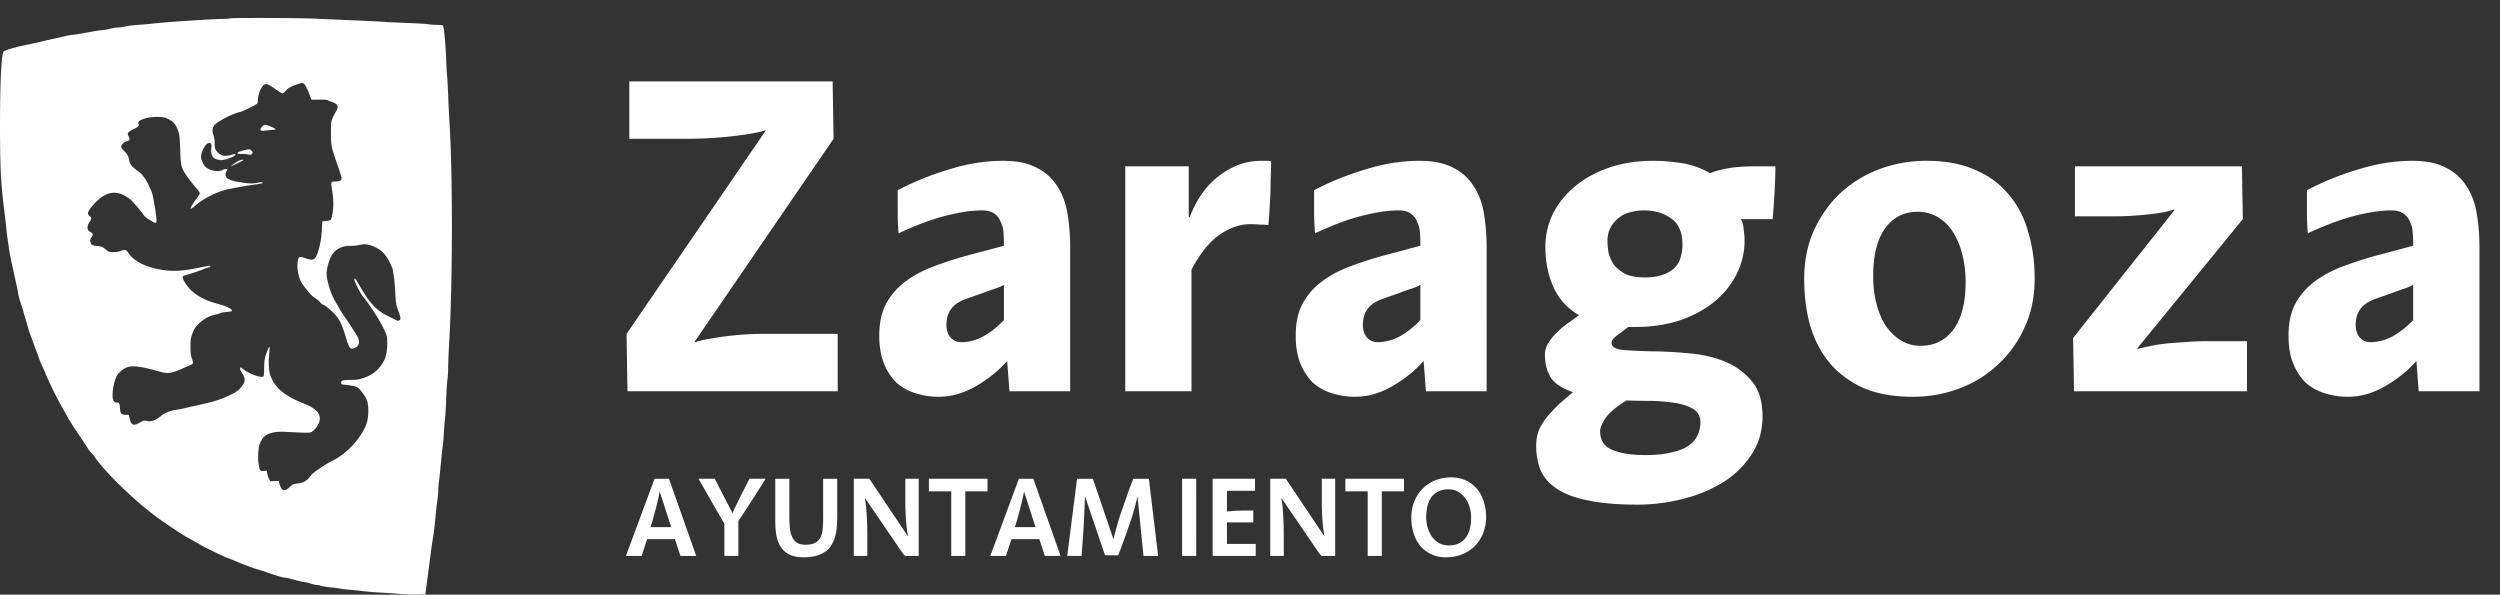 <svg xmlns="http://www.w3.org/2000/svg" width="206" height="49" fill="none"><rect width="100%" height="100%" fill="#333333" stroke="none"/><g fill="#fff" clip-path="url(#a)"><path d="M57.37 45.808h-1.303l-.453-1.385h-2.293l-.453 1.385h-1.293l2.36-6.357h1.188zm-2.067-2.373-.934-2.91h-.02q-.018.16-.084.443a13 13 0 0 1-.142.602q-.075.32-.17.65-.084.33-.16.593l-.189.622zm5.538 2.373H59.69V43.17l-2.133-3.72h1.34l1.463 2.835q.018-.057.113-.264.094-.207.226-.47l.274-.566q.15-.3.283-.555l.5-.98h1.33l-.679 1.083q-.198.311-.415.64-.207.33-.415.641-.198.31-.387.593-.188.283-.35.518zm6.986-6.357h1.16v3.051q0 .387-.028.791-.018.405-.113.782-.085.377-.264.716a1.8 1.8 0 0 1-.481.593 2.5 2.5 0 0 1-.774.396q-.463.14-1.123.14-.557 0-.953-.14a2 2 0 0 1-.651-.396 1.9 1.9 0 0 1-.406-.574 3.6 3.6 0 0 1-.217-.688 6 6 0 0 1-.085-.744 29 29 0 0 1-.01-.725v-3.202h1.161v3.042q0 .528.038.97.037.434.18.753.141.32.405.5.264.169.717.169.49 0 .774-.15.292-.152.444-.443.15-.293.188-.716.038-.433.038-.98zm7.875 6.357h-1.104q-.038 0-.17-.17-.132-.178-.292-.405l-.312-.461q-.15-.226-.217-.32l-2.33-3.41h-.02q.105.453.151 1.291.057.828.057 1.855v1.62h-1.113V39.45h1.283l3.161 4.718h.02q-.096-.499-.161-1.28a25 25 0 0 1-.057-1.79v-1.648h1.104zm5.67-5.32h-1.83v5.32h-1.16v-5.32h-1.84V39.45h4.83zm6.02 5.32H86.09l-.453-1.385h-2.293l-.453 1.385h-1.293l2.36-6.357h1.189zm-2.066-2.373-.934-2.91h-.02a4 4 0 0 1-.084.443 13 13 0 0 1-.142.602q-.075.32-.17.65-.084.33-.16.593l-.189.622zm2.613 2.373.811-6.357h1.302l1.69 4.963h.018q.01-.075.066-.292.057-.226.142-.537.085-.31.189-.678.113-.367.245-.734l.236-.688.207-.583.18-.518.18-.471a10 10 0 0 0 .178-.462h1.284l.764 6.357h-1.208l-.49-4.869h-.02q0 .057-.056.283l-.141.536a23 23 0 0 1-.199.697q-.113.367-.236.726l-.245.696q-.16.453-.34.942-.17.48-.358.932h-1.085L89.42 40.94h-.019q0 .114-.019.471a26 26 0 0 1-.037.838q-.02.48-.048 1.036-.027.547-.066 1.045l-.113 1.479zm10.63 0h-1.162V39.45h1.161zm4.902 0h-3.548V39.45h3.492v.99h-2.312v1.713q.103-.02.273-.028.17-.019.359-.029.198-.018.406-.018.207-.01.396-.01h.736v.98h-2.17v1.77h2.368zm6.548 0h-1.104q-.037 0-.169-.17-.133-.178-.293-.405-.16-.234-.311-.461-.151-.226-.217-.32l-2.331-3.41h-.019q.103.453.151 1.291.057.828.057 1.855v1.62h-1.114V39.45h1.283l3.162 4.718h.018q-.094-.499-.16-1.28a25 25 0 0 1-.057-1.79v-1.648h1.104zm5.671-5.32h-1.831v5.32h-1.161v-5.32h-1.84V39.45h4.832zm.603 2.184q0-.716.236-1.318.236-.612.661-1.055a3.1 3.1 0 0 1 1.038-.706q.614-.255 1.358-.255.708 0 1.237.264.537.264.896.706.368.442.547 1.036.189.585.189 1.243 0 .716-.236 1.328-.235.602-.67 1.055a3.1 3.1 0 0 1-1.047.697 3.4 3.4 0 0 1-1.34.254q-.718 0-1.255-.264a2.6 2.6 0 0 1-.897-.706 3.1 3.1 0 0 1-.538-1.036 4.3 4.3 0 0 1-.179-1.243m1.227-.066q0 .452.123.876.122.423.358.753.246.32.585.518.34.189.783.188.492 0 .84-.169.359-.18.576-.48.226-.302.33-.716.104-.424.104-.913 0-.453-.123-.876a2.2 2.2 0 0 0-.368-.744 1.8 1.8 0 0 0-.585-.527 1.5 1.5 0 0 0-.774-.198q-.5 0-.849.179-.349.17-.575.47a2.1 2.1 0 0 0-.321.726 3.8 3.8 0 0 0-.104.913M69.026 32.241H51.704l-.076-4.728 11.447-16.72v-.076q-.228.114-.834.227-.569.114-1.44.227-.872.114-1.971.19-1.1.075-2.35.075h-4.625V6.708H68.61l.076 4.728-11.447 16.72v.075q.227-.113.758-.227.569-.112 1.326-.227a26 26 0 0 1 1.668-.189q.91-.075 1.858-.075h6.178zm19.157 0h-5.004l-.19-2.497q-1.022 1.173-2.577 2.081-1.516.87-3.07.87-1.023 0-1.933-.303a4.1 4.1 0 0 1-1.554-.87 4.7 4.7 0 0 1-1.024-1.588q-.378-.945-.379-2.27 0-1.59.569-2.648a5.7 5.7 0 0 1 1.63-1.853q1.023-.757 2.388-1.249a30 30 0 0 1 2.994-.946l2.692-.718v-.227q0-.417-.038-.87a2.3 2.3 0 0 0-.228-.87 1.4 1.4 0 0 0-.53-.681q-.342-.265-1.024-.265-1.251 0-3.032.454-1.744.454-3.829 1.437-.075-.87-.075-1.777v-1.778a23.3 23.3 0 0 1 4.207-1.703q2.274-.718 4.473-.718 1.706 0 2.767.567a4.1 4.1 0 0 1 1.668 1.475q.645.945.871 2.27.228 1.324.228 2.837zm-5.458-5.863v-2.913q-.304.19-.796.34-.456.152-.948.341l-1.289.454q-.91.303-1.326.87-.38.53-.38 1.286 0 .68.342 1.06.341.377.871.378.91 0 1.782-.454.91-.492 1.744-1.362m22.013-13.088q0 .755-.038 1.55 0 .795-.038 1.514-.038.718-.076 1.286-.037.567-.076.907a5 5 0 0 0-.682-.037 8 8 0 0 0-.796-.038q-1.289 0-2.54.87-1.25.87-2.312 2.875V32.24h-5.458V13.706h5.23v4.198h.077q.87-2.27 2.463-3.442 1.593-1.21 3.412-1.21h.417q.266 0 .417.037m17.76 18.951h-5.004l-.189-2.497q-1.024 1.173-2.578 2.081-1.516.87-3.07.87a6.1 6.1 0 0 1-1.933-.303 4.1 4.1 0 0 1-1.555-.87 4.7 4.7 0 0 1-1.023-1.588q-.38-.945-.379-2.27 0-1.59.568-2.648a5.7 5.7 0 0 1 1.63-1.853q1.024-.757 2.388-1.249a30 30 0 0 1 2.995-.946l2.691-.718v-.227q0-.417-.038-.87a2.3 2.3 0 0 0-.227-.87 1.4 1.4 0 0 0-.531-.681q-.34-.265-1.023-.265-1.251 0-3.033.454-1.743.454-3.828 1.437a20 20 0 0 1-.076-1.777v-1.778a23.3 23.3 0 0 1 4.208-1.703q2.274-.718 4.472-.718 1.707 0 2.768.567a4.1 4.1 0 0 1 1.667 1.475q.645.945.872 2.27.228 1.324.228 2.837zm-5.459-5.863v-2.913q-.303.19-.796.34-.455.152-.947.341l-1.289.454q-.91.303-1.327.87-.38.53-.379 1.286 0 .68.341 1.06.341.377.872.378.91 0 1.782-.454.909-.492 1.743-1.362m29.253-12.672q0 .983-.076 2.27a72 72 0 0 1-.151 2.08h-2.616q.19.302.228.832.076.53.076.946 0 1.474-.683 2.799-.644 1.286-1.857 2.27-1.175.945-2.843 1.513-1.668.53-3.639.53h-.568q-.531.415-.948.718-.417.302-.417.605 0 .454.91.568.947.075 2.312.113 1.365 0 2.994.151 1.63.114 2.995.643a5.6 5.6 0 0 1 2.274 1.59q.948 1.058.948 2.95 0 1.816-.91 3.177a7.45 7.45 0 0 1-2.388 2.308q-1.478.908-3.336 1.361a15 15 0 0 1-3.676.454q-2.389 0-4.018-.34-1.593-.303-2.578-.946-.948-.605-1.364-1.513-.38-.908-.38-2.08 0-.72.266-1.362.303-.606.758-1.135.455-.53.985-1.021.53-.455 1.024-.87-1.403-.492-1.857-1.249-.456-.794-.455-1.815 0-.568.303-1.022a4 4 0 0 1 .72-.87q.417-.416.91-.756.492-.341.872-.643a4.9 4.9 0 0 1-2.085-2.27q-.682-1.475-.682-3.367 0-1.4.606-2.685a7.1 7.1 0 0 1 1.82-2.27q1.174-.984 2.805-1.55 1.63-.569 3.676-.568 1.062 0 2.313.189a6.6 6.6 0 0 1 2.35.832q.417-.189 1.326-.378.948-.19 2.502-.19zm-6.178 21.07q0-.681-.569-1.06-.53-.34-1.402-.491-.873-.151-1.971-.19-1.1 0-2.161-.037-1.213.756-1.706 1.437-.455.681-.455 1.097 0 1.097.948 1.513.985.454 2.767.454 1.326 0 2.199-.227.871-.189 1.402-.567t.72-.87q.228-.454.228-1.022zm-4.587-11.916q.91 0 1.516-.227.608-.227.948-.567.38-.38.493-.87a3.5 3.5 0 0 0 .151-1.022q0-1.513-.909-2.156-.91-.68-2.275-.68-.568 0-1.099.15-.531.114-.948.454a2.3 2.3 0 0 0-.682.795q-.265.453-.265 1.135 0 .378.076.907.112.492.417.984.34.453.947.794.607.303 1.63.303m13.138.113q0-2.193.796-3.971.834-1.817 2.198-3.102a9.8 9.8 0 0 1 3.222-1.967 11 11 0 0 1 3.866-.681q2.35 0 4.019.756 1.706.72 2.767 2.043 1.099 1.286 1.591 3.064.532 1.777.531 3.858 0 2.232-.833 4.01a9.2 9.2 0 0 1-2.199 3.064 9.4 9.4 0 0 1-3.185 1.967q-1.818.681-3.828.681-2.35 0-4.056-.719-1.668-.756-2.767-2.042-1.1-1.325-1.63-3.102-.492-1.779-.492-3.859m5.685-.227q0 1.21.266 2.27.265 1.02.758 1.816.531.757 1.251 1.21.72.454 1.63.454 1.705 0 2.691-1.324 1.023-1.362 1.023-3.934 0-1.173-.265-2.232a6.4 6.4 0 0 0-.758-1.853 3.7 3.7 0 0 0-1.251-1.248q-.72-.454-1.668-.454-1.705 0-2.691 1.361-.986 1.363-.986 3.934m30.801 9.495h-14.252l-.077-4.388 8.339-10.516v-.076q-.759.266-2.236.416-1.441.152-2.767.152h-3.184v-4.123h13.759l.075 4.35-8.68 10.63v.075q.38-.114.986-.227.645-.151 1.402-.227.759-.075 1.555-.113.796-.076 1.516-.076h3.564zm19.154 0h-5.003l-.19-2.497q-1.024 1.173-2.577 2.081-1.516.87-3.071.87a6.1 6.1 0 0 1-1.934-.303 4.1 4.1 0 0 1-1.554-.87 4.7 4.7 0 0 1-1.022-1.588q-.38-.945-.379-2.27 0-1.59.568-2.648a5.7 5.7 0 0 1 1.629-1.853 9.3 9.3 0 0 1 2.388-1.249 30 30 0 0 1 2.996-.946l2.69-.718v-.227q0-.417-.037-.87a2.3 2.3 0 0 0-.228-.87 1.4 1.4 0 0 0-.53-.681q-.343-.265-1.023-.265-1.253 0-3.033.454-1.744.454-3.829 1.437a20 20 0 0 1-.075-1.777v-1.778a23.2 23.2 0 0 1 4.206-1.703q2.275-.718 4.474-.718 1.706 0 2.767.567a4.13 4.13 0 0 1 1.668 1.475q.644.945.872 2.27.227 1.324.227 2.837zm-5.459-5.863v-2.913q-.302.19-.795.34-.456.152-.948.341l-1.289.454q-.91.303-1.326.87-.38.53-.379 1.286 0 .68.34 1.06.341.377.872.378a3.8 3.8 0 0 0 1.782-.454q.91-.492 1.743-1.362M19.046 1.508a4.4 4.4 0 0 1-.637.049c-.958.01-4.72.26-5.868.39-.283.033-.822.082-1.197.103a9 9 0 0 0-1.034.13 3 3 0 0 1-.583.087c-.125 0-.43.05-.68.109a4 4 0 0 1-.615.108c-.142 0-.68.087-1.715.277-.163.032-.495.081-.735.108s-.555.087-.707.13c-.147.038-.528.125-.844.195-.316.066-.691.147-.844.19-.267.07-.757.18-1.442.32-.986.206-1.715.423-1.846.548C.114 4.42 0 6.827 0 10.347c.005 3.557.07 4.815.386 7.265.044.375.104.884.126 1.139.021.255.07.629.098.84.032.207.087.564.114.787.065.444.125.764.278 1.464.054.255.152.705.217 1.003.066.298.142.65.174.786a7 7 0 0 1 .098.515c.039.25.115.532.283 1.03.033.087.104.32.158.516.055.195.153.52.213.732.065.206.147.498.185.65.043.147.13.407.196.57.065.162.163.434.217.596.055.163.153.434.218.597s.147.395.19.515c.11.314.202.547.398.965.098.206.174.385.174.401s.05.136.11.266c.059.13.151.341.211.466.207.472.806 1.654 1.045 2.06.131.234.327.575.43.77.218.396.43.727 1.116 1.752.272.401.54.813.605.916.06.103.19.266.277.364.093.097.24.27.321.396.947 1.35 3.522 3.806 5.302 5.064 1.007.71 2.02 1.372 2.362 1.55.126.066.447.245.713.396.637.37.621.358 1.617.841.468.228.871.412.898.412s.316.114.642.25c.333.14.697.287.817.33.12.038.294.109.381.152.093.038.338.12.544.179.36.103.572.174 1.198.39.528.185 1.045.326 1.17.326.07 0 .25.032.403.076.582.168 1.165.303 1.28.303.065 0 .255.049.424.109.174.06.392.108.484.108.093 0 .267.033.387.076s.408.092.647.114c.235.022.626.07.866.108.24.044.631.093.87.109.24.016.72.065 1.062.108.343.044 1.078.103 1.633.13a51 51 0 0 1 1.606.12c.332.032.893.048 1.252.038l.653-.017.044-.325c.021-.179.076-.596.12-.922.043-.33.103-.791.136-1.03.032-.239.092-.716.136-1.057.043-.342.114-.846.157-1.112.104-.613.185-1.285.256-2.088.028-.341.087-.862.13-1.15.044-.286.083-.693.083-.894 0-.2.027-.515.054-.694s.104-.867.163-1.529c.06-.667.131-1.323.158-1.464.027-.146.065-.59.082-.992.022-.401.06-.89.087-1.085.032-.195.082-.976.109-1.735s.076-1.512.109-1.675c.027-.158.054-.575.054-.922s.038-1.253.082-2.012c.294-5.15.304-13.875.021-18.327a101 101 0 0 1-.103-2.196c-.032-.716-.065-1.377-.082-1.464a27 27 0 0 1-.081-1.448c-.066-1.529-.185-2.7-.283-2.765-.038-.022-.256-.044-.48-.044a6 6 0 0 1-.734-.054c-.18-.032-1.013-.081-1.85-.108-.84-.033-1.585-.065-1.661-.082-.076-.01-1.3-.076-2.722-.135-1.42-.06-2.82-.12-3.102-.136-.844-.054-6.706-.076-6.886-.027m6.037 5.433c.076.076.228.364.359.7l.223.575.642-.006c.409-.005.67.016.719.054.043.038.18.098.31.136.343.097.523.282.48.488a.8.8 0 0 1-.137.309 5 5 0 0 0-.256.499c-.147.341-.152.38-.152 1.274 0 1.03.01 1.095.522 2.576.414 1.198.409 1.193.267 1.312-.087.065-.218.098-.42.098-.228 0-.304.021-.331.092-.022.048.01.363.065.688.055.331.098.819.093 1.09-.006.52-.125 1.193-.223 1.29-.039.039-.207.076-.376.093l-.31.027-.038.732c-.055.97-.316 2.039-.572 2.31-.152.162-.321.162-.8-.006-.463-.162-.555-.13-.61.234-.06.363-.038.715.066 1.138.141.575.255.754 1.017 1.638.066.076.234.211.376.303.142.093.321.244.397.337.082.097.17.173.196.173.115 0 .648.423.975.776.413.444.62.872.925 1.892.277.949.36 1.052.73.91.331-.124.44-.422.299-.796-.066-.18-.784-1.312-1.127-1.779a8 8 0 0 1-.403-.623 26 26 0 0 0-.397-.7c-.338-.57-.68-1.697-.68-2.234.005-.363.174-1.014.364-1.399.3-.585.887-.905 1.622-.883a3.4 3.4 0 0 0 .746-.076c.332-.076.392-.076.778.005.48.108.931.38 1.269.765.25.282.642 1.046.691 1.355.016.114.054.358.082.537.027.179.076.754.108 1.285.05.862.071.998.224 1.41.234.623.25.775.108.857-.092.048-.152.043-.294-.033l-.702-.352c-.898-.445-1.48-1.074-2.231-2.392-.354-.629-.48-.786-.48-.596 0 .179.485 1.133.725 1.426.713.862 1.73 2.538 1.91 3.14.158.53.071 1.626-.169 2.087-.392.754-.914 1.204-1.72 1.47-.375.13-.55.151-1.094.162-.675.01-.756.038-.73.266.012.087.066.114.235.125.386.021.909.124 1.061.2.213.109.665.7.806 1.052.174.428.169 1.361-.006 1.914-.37 1.139-1.61 2.51-2.814 3.096a7 7 0 0 0-.408.217c-.86.537-1.197.786-1.372 1.003-.277.342-.283.347-.533.5-.142.08-.343.14-.582.162-.343.038-.387.054-.637.293-.349.32-.54.336-.708.06a1.5 1.5 0 0 1-.147-.38l-.032-.19-.36.01-.36.017-.108-.217c-.06-.12-.12-.314-.136-.434l-.033-.217-.255.017c-.305.021-.322 0-.425-.613-.098-.586.01-1.616.196-1.822.043-.043.076-.108.076-.136 0-.075.261-.336.425-.422.359-.185.876-.26 1.497-.228 1.948.103 2.019.103 2.204-.006.093-.06.256-.216.36-.352.397-.515.38-1.074-.044-1.42-.338-.272-.528-.375-1.203-.646-.822-.325-1.519-.764-1.927-1.215-.31-.347-.376-.45-.572-.905-.157-.363-.212-1.052-.141-1.779.033-.358.049-.661.033-.677-.039-.038-.202.341-.338.77-.07.233-.098.499-.104.948 0 .342-.021.657-.043.69-.065.102-.261.086-.675-.05-.408-.13-.914-.406-1.072-.58-.055-.06-.125-.097-.147-.081-.087.054-.05.211.114.455.316.477.289.776-.125 1.226-.223.25-.397.363-.876.596-.763.374-1.274.532-3.027.917a61 61 0 0 0-.87.2 7 7 0 0 1-.545.098c-.452.06-.936.255-1.23.499-.474.39-.779.499-1.165.417-.24-.049-.278-.043-.528.103-.566.331-.757.277-.887-.27l-.082-.342h-.256c-.337 0-.435-.098-.463-.472-.038-.494-.054-.532-.234-.532-.294 0-.38-.157-.38-.667 0-.455.168-1.198.348-1.54.109-.211.484-.542.767-.672.463-.211 1.258-.114 2.88.358.5.146.925.092 1.584-.206.299-.136.658-.293.805-.353.142-.065.256-.146.256-.19a2.3 2.3 0 0 0-.109-.39c-.087-.244-.109-.455-.109-.954 0-.58.017-.689.164-1.09.12-.325.228-.51.397-.683.479-.488.963-.765 1.535-.873.12-.022.277-.07.343-.109.07-.038.31-.08.533-.097.224-.016.42-.054.436-.081.087-.141-.48-.424-1.23-.613-.91-.228-1.72-.662-2.21-1.177-.37-.39-.659-.89-.604-1.04.016-.044.103-.099.185-.115.277-.054 1.23-.374 1.622-.542.092-.038.228-.087.315-.103.158-.038.207-.141.066-.141-.05 0-.36.06-.697.13-1.437.31-2.292.364-3.255.2-1.355-.227-2.286-.71-2.749-1.43-.152-.229-.283-.256-.61-.115-.26.114-.887.125-1.034.022a12 12 0 0 1-.305-.239c-.163-.124-.272-.162-.588-.195-.315-.027-.402-.054-.49-.162-.125-.152-.103-.44.039-.597.136-.152.098-.298-.11-.396-.299-.14-.32-.455-.048-.862.163-.255.163-.298-.006-.434-.25-.195-.19-.385.294-.938 1.018-1.17 1.982-1.306 3.06-.433.19.157.903.981 1.06 1.23.126.196.268.304.768.591.343.196.37.136.267-.634-.136-.965-.283-1.724-.386-1.92-.039-.075-.137-.292-.224-.482-.228-.504-.566-.938-.914-1.171-.381-.25-.62-.537-.664-.787-.065-.395-.152-.563-.408-.807-.17-.163-.267-.299-.267-.38 0-.157.272-.418.49-.455.212-.044.256-.163.136-.38-.147-.277-.098-.358.37-.591.452-.222.517-.298.425-.466q-.124-.228.56-.44c.501-.151 1.437-.162 1.753-.021.577.26.778.493.99 1.128.088.26.115.547.142 1.469.038 1.258.076 1.437.409 1.968.19.31.647.906.995 1.29.115.131.207.277.207.337 0 .054-.13.271-.288.472-.31.406-.512.759-.463.808.017.016.147-.065.289-.19a6.9 6.9 0 0 1 2.585-1.372c.354-.098 1.97-.39 2.575-.46.234-.033.44-.071.457-.088.087-.08-.07-.103-.354-.043-.446.092-.773.081-1.546-.049-.86-.14-1.132-.298-1.132-.656 0-.07.038-.179.082-.238.043-.055.082-.12.082-.147 0-.065-.235-.043-.403.044-.42.222-1.274 0-1.519-.39-.31-.51-.332-.803-.098-1.291.163-.342.283-.478.474-.537.196-.06.256.081.212.477-.027.293-.016.385.076.564.11.217.196.266.604.358.305.07 1.307-.282 1.307-.456 0-.065.033-.07-.327.027-.582.158-.87.093-1.192-.27a.63.63 0 0 1-.18-.424c-.005-.124-.01-.325-.016-.444a2.5 2.5 0 0 0-.109-.526c-.158-.494-.021-.792.507-1.106.625-.38 1.284-.673 1.752-.776.174-.038 1.192-.542 1.35-.667.038-.032.066-.179.066-.336 0-.385.25-1.02.484-1.214.169-.136.365-.071.909.314.294.206.572.38.62.38.05 0 .191-.109.316-.244.12-.136.256-.244.294-.244a.22.22 0 0 0 .142-.07c.054-.05.702-.272.892-.305.022-.005.098.05.175.114"></path><path d="M21.584 10.447c-.261.31-.15.389.488.291.288-.043.65-.047.64-.08-.028-.086-.676-.373-.845-.373q-.145-.008-.283.162M19.992 12.414c-.517.13-.566.297-.125.27.158-.011.485.011.605.05.18.054.224.004.295-.05.114-.093.015-.26-.11-.331-.13-.065-.11-.085-.665.061M19.47 13.361c-.157.109-.437.308-.437.33s.345-.15.584-.265c.24-.114.436-.216.436-.233 0-.092-.343.006-.582.168"></path></g><defs><clipPath id="a"><path fill="#fff" d="M0 0h206v49H0z"></path></clipPath></defs></svg>